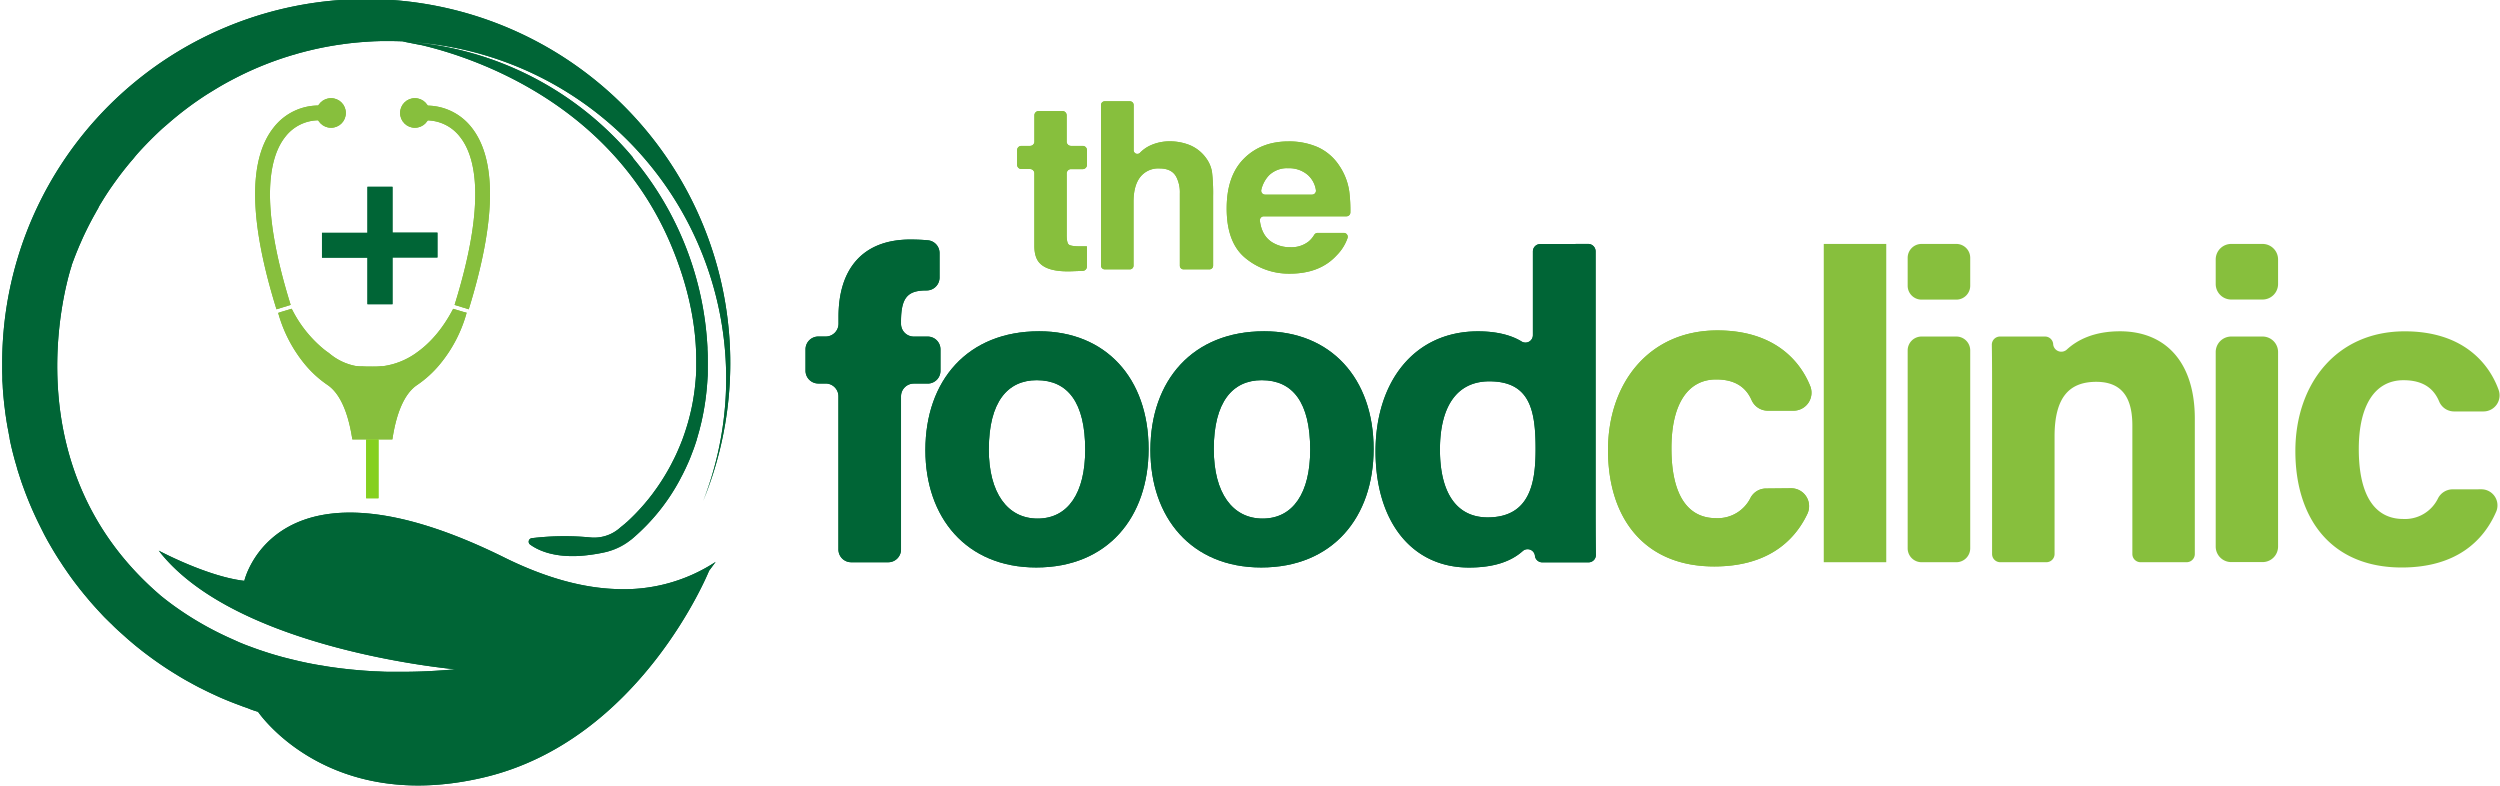 <svg id="Layer_1" data-name="Layer 1" xmlns="http://www.w3.org/2000/svg" viewBox="0 0 805.34 253.05"><defs><style>.cls-1{fill:#006536;}.cls-2{fill:#87bf3d;}.cls-3{fill:#007d51;}.cls-4{fill:#85d01e;}</style></defs><path class="cls-1" d="M270.09,177V127.66a4.13,4.13,0,0,0-4.12-4.12h-2.36a4.12,4.12,0,0,1-4.12-4.12v-6.89a4.12,4.12,0,0,1,4.12-4.12H266a4.13,4.13,0,0,0,4.12-4.12V102c0-15,7.45-24.84,23.18-24.84,1.8,0,3.84.08,5.63.25a4.12,4.12,0,0,1,3.73,4.1v7.93a4.15,4.15,0,0,1-4.2,4.12h-.05c-5.94,0-8.16,2.19-8.16,10v.75a4.12,4.12,0,0,0,4.12,4.12h4.47a4.11,4.11,0,0,1,4.12,4.12v6.89a4.11,4.11,0,0,1-4.12,4.12h-4.47a4.12,4.12,0,0,0-4.12,4.12V177a4.12,4.12,0,0,1-4.12,4.12H274.21A4.11,4.11,0,0,1,270.09,177Z"/><path class="cls-1" d="M370,144.62c0,22-13.16,38.18-36.19,38.18-22.55,0-35.71-16.09-35.71-37.79,0-22.44,13.57-38.29,36.66-38.29C356.17,106.72,370,121.82,370,144.62Zm-51.47.14c0,14,6,22.29,15.72,22.29,9.85,0,15.33-8.3,15.33-22.17,0-15.21-5.59-22.41-15.61-22.41C324.64,122.47,318.54,129.39,318.54,144.76Z"/><path class="cls-1" d="M442.49,144.62c0,22-13.17,38.18-36.2,38.18-22.55,0-35.7-16.09-35.7-37.79,0-22.44,13.56-38.29,36.65-38.29C428.64,106.72,442.49,121.82,442.49,144.62Zm-51.48.14c0,14,6,22.29,15.72,22.29,9.85,0,15.33-8.3,15.33-22.17,0-15.21-5.58-22.41-15.61-22.41C397.11,122.47,391,129.39,391,144.76Z"/><path class="cls-1" d="M511.65,78.58A2.39,2.39,0,0,1,514,81v80.17c0,5.82,0,11.71.09,17.57a2.37,2.37,0,0,1-2.37,2.41h-14.9a2.37,2.37,0,0,1-2.36-2.05V179a2.38,2.38,0,0,0-4-1.43c-3.75,3.31-9.25,5.25-17.26,5.25-18.39,0-30.09-14.77-30.09-37.44,0-22.38,12.44-38.64,33-38.64,6.44,0,11,1.4,14,3.24a2.39,2.39,0,0,0,3.69-2V81a2.38,2.38,0,0,1,2.38-2.38Zm-47.79,66.25c0,14.17,5.52,21.84,15.37,21.84,13.85,0,15.44-11.54,15.44-22,0-12.43-1.76-21.83-14.91-21.83C469.19,122.85,463.86,131.1,463.86,144.83Z"/><path class="cls-2" d="M577,157.29a5.77,5.77,0,0,1,5.21,8.25c-4.34,9.13-13.23,16.93-30,16.93C529.59,182.47,518,166.81,518,145c0-21.47,13.1-38.56,35.23-38.56,18.06,0,26.51,9.54,29.87,17.85a5.78,5.78,0,0,1-5.34,8h-8.26a5.69,5.69,0,0,1-5.24-3.39c-1.76-4-5.16-6.67-11.42-6.67-9.2,0-14.41,8.06-14.41,22.16,0,15.48,5.52,22.53,14.33,22.53a11.8,11.8,0,0,0,11.2-6.64,5.64,5.64,0,0,1,5-2.91Z"/><path class="cls-2" d="M587.5,181.11V78.58h20.13V181.11Z"/><path class="cls-2" d="M619,78.58H630.2a4.48,4.48,0,0,1,4.48,4.47v9a4.48,4.48,0,0,1-4.48,4.47H619a4.47,4.47,0,0,1-4.47-4.47v-9A4.47,4.47,0,0,1,619,78.58Zm0,29.83H630.2a4.48,4.48,0,0,1,4.48,4.47v63.76a4.48,4.48,0,0,1-4.48,4.47H619a4.47,4.47,0,0,1-4.47-4.47V112.88A4.47,4.47,0,0,1,619,108.41Z"/><path class="cls-2" d="M641.72,126.72c0-5.19,0-10.79-.08-15.64a2.63,2.63,0,0,1,2.64-2.67h14.5a2.63,2.63,0,0,1,2.62,2.39v.09a2.63,2.63,0,0,0,4.38,1.73c3.43-3.17,8.83-5.9,17.15-5.9,14.61,0,24.1,9.87,24.1,28.14v43.61a2.64,2.64,0,0,1-2.64,2.64H689.55a2.64,2.64,0,0,1-2.64-2.64V137.1c0-8.18-2.73-14.1-11.61-14.1-8.55,0-13.45,4.76-13.45,17.6v37.87a2.64,2.64,0,0,1-2.64,2.64H644.36a2.64,2.64,0,0,1-2.64-2.64Z"/><path class="cls-2" d="M718.76,78.58h10.09a5,5,0,0,1,5,5v7.91a5,5,0,0,1-5,5H718.76a5,5,0,0,1-5-5V83.6A5,5,0,0,1,718.76,78.58Zm0,29.83h10.09a5,5,0,0,1,5,5v62.66a5,5,0,0,1-5,5H718.76a5,5,0,0,1-5-5V113.43A5,5,0,0,1,718.76,108.41Z"/><path class="cls-2" d="M799.33,157.62a5.18,5.18,0,0,1,4.79,7.19c-4.14,9.58-13.06,18-30.44,18-22.63,0-34.26-15.66-34.26-37.51,0-21.47,13.09-38.57,35.23-38.57,18.8,0,27.19,10.35,30.25,18.88a5.18,5.18,0,0,1-4.89,6.93h-9.37a5.2,5.2,0,0,1-4.86-3.12c-1.72-4.2-5.14-6.94-11.52-6.94-9.2,0-14.41,8.07-14.41,22.17,0,15.47,5.51,22.53,14.32,22.53a11.82,11.82,0,0,0,11.2-6.64,5.32,5.32,0,0,1,4.67-2.91Z"/><path class="cls-2" d="M327.65,53.07V48.35A1.38,1.38,0,0,1,329,47h2.84a1.38,1.38,0,0,0,1.38-1.38V37.14a1.37,1.37,0,0,1,1.38-1.37h7.63a1.37,1.37,0,0,1,1.38,1.37v8.45A1.38,1.38,0,0,0,345,47h3.77a1.38,1.38,0,0,1,1.38,1.38v4.72a1.38,1.38,0,0,1-1.38,1.38H345a1.38,1.38,0,0,0-1.38,1.38V75.67c0,1.65.21,2.68.63,3.08s1.69.61,3.83.61l1,0,1.05,0v6.52a1.37,1.37,0,0,1-1.33,1.37l-3.65.14q-7.44.25-10.17-2.58c-1.18-1.2-1.77-3.06-1.77-5.56V55.83a1.38,1.38,0,0,0-1.38-1.38H329A1.38,1.38,0,0,1,327.65,53.07Z"/><path class="cls-2" d="M383.19,46.72a12.24,12.24,0,0,1,5.4,4.3,10.41,10.41,0,0,1,1.84,4.38,58.25,58.25,0,0,1,.36,7.76V85.58a1.19,1.19,0,0,1-1.19,1.19h-8.34a1.19,1.19,0,0,1-1.19-1.19V62.31a10.85,10.85,0,0,0-1.1-5.24q-1.43-2.8-5.41-2.81a7.4,7.4,0,0,0-6.27,2.79q-2.15,2.79-2.14,8V85.58A1.2,1.2,0,0,1,364,86.77h-8.13a1.2,1.2,0,0,1-1.19-1.19V33.82a1.2,1.2,0,0,1,1.19-1.19H364a1.2,1.2,0,0,1,1.19,1.19V48.39a1.19,1.19,0,0,0,2.06.81,11.07,11.07,0,0,1,3.2-2.29,14.83,14.83,0,0,1,6.29-1.38A17.16,17.16,0,0,1,383.19,46.72Z"/><path class="cls-2" d="M424.51,47.41a16.4,16.4,0,0,1,6.94,6,19.78,19.78,0,0,1,3.2,8.3,47.12,47.12,0,0,1,.35,6.72,1.25,1.25,0,0,1-1.25,1.25H407.11a1.27,1.27,0,0,0-1.25,1.45c.41,3.26,1.77,5.61,4.08,7a10.71,10.71,0,0,0,5.79,1.51,8.89,8.89,0,0,0,5.83-1.85,8.37,8.37,0,0,0,1.8-2.13,1.3,1.3,0,0,1,1.09-.63h8.44a1.26,1.26,0,0,1,1.22,1.59,14.75,14.75,0,0,1-3.56,5.67q-5.4,5.87-15.11,5.86a21.92,21.92,0,0,1-14.15-4.94q-6.14-4.95-6.13-16.08,0-10.44,5.53-16t14.37-5.57A23,23,0,0,1,424.51,47.41Zm-15.72,9.07a10.14,10.14,0,0,0-2.48,4.64,1.27,1.27,0,0,0,1.23,1.58h15.12a1.26,1.26,0,0,0,1.24-1.49,8.1,8.1,0,0,0-2.61-4.85,9.17,9.17,0,0,0-6.23-2.17A8.35,8.35,0,0,0,408.79,56.48Z"/><path class="cls-3" d="M118.4,13.44c-.29,0-.59,0-.87,0l-.09,0h0l-.11,0C117.64,13.37,118,13.41,118.4,13.44Z"/><path class="cls-3" d="M118.4,13.44c-.29,0-.59,0-.87,0l-.09,0h0l-.11,0C117.64,13.37,118,13.41,118.4,13.44Z"/><path class="cls-1" d="M199,189.77A53.8,53.8,0,0,0,230.54,181l-2.13,2.87s-22,54.61-72.51,66.55c-49.87,11.8-72.19-20.27-72.77-21.12-1-.3-2-.62-2.91-1s-1.81-.62-2.71-1c-1.79-.65-3.58-1.35-5.33-2.09-.89-.36-1.74-.75-2.61-1.15s-1.72-.79-2.57-1.2l-2.81-1.39c-.76-.4-1.51-.79-2.26-1.21s-1.66-.9-2.47-1.37-1.63-.95-2.43-1.45q-4.85-2.94-9.36-6.32c-.74-.55-1.47-1.1-2.19-1.67a.9.9,0,0,1-.1-.09c-.72-.56-1.44-1.13-2.14-1.72s-1.57-1.32-2.34-2c-1.11-1-2.19-1.94-3.25-2.92-.08-.09-.16-.15-.23-.22-.47-.44-.92-.87-1.35-1.32-.71-.65-1.38-1.34-2.06-2s-1.39-1.46-2.07-2.19-1.58-1.71-2.33-2.58c-.48-.53-.95-1.09-1.4-1.64s-1-1.17-1.47-1.77-1-1.19-1.42-1.79c-1.43-1.8-2.78-3.66-4.07-5.55-.43-.63-.87-1.25-1.28-1.9s-.86-1.28-1.26-1.93c-.82-1.28-1.62-2.61-2.39-3.94-.38-.66-.77-1.32-1.14-2s-.71-1.3-1.07-2a.79.79,0,0,0-.08-.16l-1-2a113.35,113.35,0,0,1-5.34-12.32c-.26-.72-.53-1.44-.78-2.17-.3-.91-.6-1.81-.89-2.73-.21-.65-.42-1.3-.6-2s-.33-1.13-.5-1.72-.37-1.35-.54-2c-.1-.35-.2-.72-.28-1.07-.37-1.47-.72-3-1-4.44a.74.74,0,0,0,0-.19c-.13-.62-.25-1.23-.35-1.85s-.24-1.17-.34-1.78-.25-1.4-.35-2.1-.21-1.34-.3-2-.15-1.1-.21-1.67c-.21-1.6-.37-3.22-.51-4.85-.06-.8-.13-1.58-.16-2.37s-.09-1.35-.12-2c0-.34,0-.65,0-1,0-.62-.05-1.25-.05-1.89,0-.82,0-1.64,0-2.46A117.27,117.27,0,1,1,226.51,161.4,108.65,108.65,0,0,0,131,13.44a104.81,104.81,0,0,1,72.79,37.17h0L204,51l.33.42A103.08,103.08,0,0,1,227.9,112c0,.17,0,.34,0,.51.05.66.07,1.33.09,2,0,.91,0,1.79,0,2.69s0,1.79,0,2.7c0,.6,0,1.22-.07,1.84v.1c-.1,1.8-.25,3.54-.45,5.24a80.79,80.79,0,0,1-1.41,8.38c-.11.55-.25,1.07-.38,1.61-.19.76-.37,1.53-.59,2.27s-.41,1.47-.63,2.19a.11.11,0,0,0,0,.08l-.68,2.06c-.24.69-.49,1.37-.74,2-.5,1.35-1,2.64-1.59,3.89-.28.62-.55,1.24-.85,1.84s-.6,1.26-.92,1.84-.54,1.06-.82,1.56a65.25,65.25,0,0,1-14.68,18.3l-.63.54a4.23,4.23,0,0,1-.42.32A22.53,22.53,0,0,1,196,177.6c-.3.09-.59.17-.89.24a53.75,53.75,0,0,1-5.91,1c-.62.08-1.23.13-1.81.18s-1.14.09-1.69.1c-7.92.27-12.59-2-14.91-3.69a1.14,1.14,0,0,1,.5-2.06,87.5,87.5,0,0,1,19-.23,12.53,12.53,0,0,0,9.51-3.18,2.46,2.46,0,0,0,.25-.22.72.72,0,0,0,.15-.11,1.58,1.58,0,0,1,.15-.12l.25-.2c.15-.13.33-.28.54-.43l.46-.42.46-.39a63.53,63.53,0,0,0,4.74-4.83c.25-.27.49-.55.74-.84l1.4-1.68.82-1.06q.53-.65,1-1.35c.29-.37.55-.75.84-1.15a70.48,70.48,0,0,0,4.5-7.34c.26-.49.51-1,.76-1.49l.31-.6.65-1.36c.13-.28.25-.57.38-.85s.35-.79.52-1.2c.3-.69.6-1.41.87-2.13a1,1,0,0,0,.07-.15c.25-.65.48-1.32.72-2l.16-.47c.22-.63.42-1.27.62-1.92.34-1.07.65-2.17.94-3.31.13-.52.26-1,.38-1.55.37-1.56.69-3.16.94-4.82.05-.25.08-.5.12-.75.11-.77.23-1.56.31-2.36.2-1.74.35-3.54.44-5.4,0-.27,0-.53,0-.8,0-.8,0-1.64,0-2.48,0-10.24-2-21.95-7.22-35.09-18.91-47.78-64.78-62.68-81.33-66.57l-.1,0L130,13.41l.87,0c-.36,0-.75-.07-1.12-.08l.12,0h.05l.08,0c-1.53-.07-3.09-.1-4.64-.1q-1.38,0-2.73,0l-2.14.07-1.69.1q-3.41.2-6.73.6c-.62.08-1.23.15-1.84.25a102.65,102.65,0,0,0-10.89,2.09q-.83.19-1.65.42c-.92.23-1.82.48-2.74.77-.62.17-1.26.35-1.88.55a106.46,106.46,0,0,0-15.14,6c-1.12.55-2.24,1.12-3.35,1.71-2.07,1.08-4.09,2.25-6.08,3.49-.55.32-1.09.67-1.64,1a106.59,106.59,0,0,0-12.54,9.38l-2,1.72c-2.55,2.34-5,4.8-7.35,7.36-.59.65-1.17,1.3-1.72,2s-1.07,1.24-1.59,1.88c-1.52,1.84-3,3.73-4.38,5.66-.29.39-.57.79-.84,1.17-.38.54-.77,1.09-1.14,1.64q-1.35,2-2.6,4.07c-.36.56-.71,1.15-1,1.72,0,0,0,.05,0,.08-.35.59-.69,1.17-1,1.76q-1.53,2.7-2.9,5.51c-.21.44-.43.87-.63,1.31-.42.88-.82,1.79-1.22,2.71-.25.55-.49,1.1-.72,1.67-.54,1.29-1.05,2.57-1.54,3.89-.23.61-.47,1.22-.67,1.84a.78.78,0,0,1,0,.14c0,.11-.07.21-.12.35C20.35,94.34,5,151.65,51.48,191.63l.1.1c1.82,1.49,3.8,3,5.9,4.45.86.6,1.72,1.18,2.63,1.77a104.2,104.2,0,0,0,14.83,8l2.22,1c1.2.5,2.44,1,3.7,1.44.61.23,1.23.47,1.87.68h0c.62.24,1.26.44,1.89.65,1.66.56,3.36,1.09,5.12,1.58.72.21,1.45.41,2.21.6s1.55.4,2.34.58c2.1.52,4.26,1,6.5,1.42.79.15,1.59.29,2.41.42s1.9.32,2.87.47c2.7.4,5.47.74,8.33,1,.5.05,1,.1,1.5.13l.64.05c.77.07,1.55.12,2.36.17s1.45.1,2.19.12,1.45.06,2.2.1,1.68.05,2.53.06c1.12,0,2.26,0,3.39,0,5.54,0,11.37-.26,17.49-.82,0,0-70.75-6.14-95.56-38.22,0,0,15.61,8.36,27.57,9.73,0,0,10.11-44.11,84.07-7.36C176.57,186.53,188.59,189.51,199,189.77Z"/><path class="cls-1" d="M129.77,13.36c.37,0,.76.05,1.12.08l-.87,0-.08,0h-.05Z"/><path class="cls-1" d="M200.06,169.79a2.46,2.46,0,0,1-.25.22l.2-.18Z"/><path class="cls-1" d="M203.12,174A20.2,20.2,0,0,1,196,177.6,22.53,22.53,0,0,0,203.12,174Z"/><path class="cls-1" d="M200.06,169.79a2.46,2.46,0,0,1-.25.22l.2-.18Z"/><path class="cls-1" d="M228,119.91c0-.91,0-1.79,0-2.7s0-1.78,0-2.69C228.06,116.29,228.06,118.08,228,119.91Z"/><path class="cls-2" d="M89.07,99.63C80.19,71.11,79.91,51.39,88.22,41a18.32,18.32,0,0,1,15-7l-.38,4.75A13.61,13.61,0,0,0,91.88,44.1c-4.95,6.24-8.66,20.7,1.75,54.12Z"/><path class="cls-2" d="M151,99.63l-4.56-1.41c10.44-33.53,6.68-48,1.69-54.2a13.55,13.55,0,0,0-10.85-5.24l-.4-4.75a18.32,18.32,0,0,1,15,7C160.11,51.39,159.83,71.11,151,99.63Z"/><path class="cls-2" d="M150.3,100.73v0h0v0a.18.18,0,0,0,0,.09,44.56,44.56,0,0,1-8.53,16.43A34.84,34.84,0,0,1,134.4,124c-4.51,3-6.87,10-8,17.54H113.5c-1.16-7.58-3.51-14.49-8-17.54a34.84,34.84,0,0,1-7.32-6.69,44.82,44.82,0,0,1-8.54-16.43.24.24,0,0,0,0-.09v0l1-.33,3.33-1a39.68,39.68,0,0,0,10.36,13.06c.51.4,1,.78,1.53,1.13a1.66,1.66,0,0,0,.21.16,18.5,18.5,0,0,0,8.62,4.11l.18,0H115a5.83,5.83,0,0,0,.83.08l.49,0c.6,0,1.35.08,2.23.08.41,0,.85,0,1.33,0a.22.22,0,0,0,.16,0c.81,0,1.7,0,2.64-.11a3.71,3.71,0,0,0,.47,0,.39.39,0,0,0,.15,0,23.94,23.94,0,0,0,10.59-4.14,1.92,1.92,0,0,0,.21-.16c4-2.78,8.26-7.23,11.88-14.19l3.34,1Z"/><rect class="cls-4" x="117.95" y="141.56" width="3.98" height="18.95"/><circle class="cls-2" cx="133.65" cy="36.39" r="4.77"/><circle class="cls-2" cx="106.64" cy="36.39" r="4.77"/><path class="cls-1" d="M126.44,60.17V74.94h14.48v8H126.44V98h-8.07V83H103.72v-8h14.65V60.17Z"/><path class="cls-1" d="M270.09,177V127.66a4.13,4.13,0,0,0-4.12-4.12h-2.36a4.12,4.12,0,0,1-4.12-4.12v-6.89a4.12,4.12,0,0,1,4.12-4.12H266a4.13,4.13,0,0,0,4.12-4.12V102c0-15,7.45-24.84,23.18-24.84,1.8,0,3.84.08,5.63.25a4.12,4.12,0,0,1,3.73,4.1v7.93a4.15,4.15,0,0,1-4.2,4.12h-.05c-5.94,0-8.16,2.19-8.16,10v.75a4.12,4.12,0,0,0,4.12,4.12h4.47a4.11,4.11,0,0,1,4.12,4.12v6.89a4.11,4.11,0,0,1-4.12,4.12h-4.47a4.12,4.12,0,0,0-4.12,4.12V177a4.12,4.12,0,0,1-4.12,4.12H274.21A4.11,4.11,0,0,1,270.09,177Z"/><path class="cls-1" d="M370,144.62c0,22-13.16,38.18-36.19,38.18-22.55,0-35.71-16.09-35.71-37.79,0-22.44,13.57-38.29,36.66-38.29C356.17,106.72,370,121.82,370,144.62Zm-51.47.14c0,14,6,22.29,15.72,22.29,9.85,0,15.33-8.3,15.33-22.17,0-15.21-5.59-22.41-15.61-22.41C324.64,122.47,318.54,129.39,318.54,144.76Z"/><path class="cls-1" d="M442.49,144.62c0,22-13.17,38.18-36.2,38.18-22.55,0-35.7-16.09-35.7-37.79,0-22.44,13.56-38.29,36.65-38.29C428.64,106.72,442.49,121.82,442.49,144.62Zm-51.48.14c0,14,6,22.29,15.72,22.29,9.85,0,15.33-8.3,15.33-22.17,0-15.21-5.58-22.41-15.61-22.41C397.11,122.47,391,129.39,391,144.76Z"/><path class="cls-1" d="M511.65,78.58A2.39,2.39,0,0,1,514,81v80.17c0,5.82,0,11.71.09,17.57a2.37,2.37,0,0,1-2.37,2.41h-14.9a2.37,2.37,0,0,1-2.36-2.05V179a2.38,2.38,0,0,0-4-1.43c-3.75,3.31-9.25,5.25-17.26,5.25-18.39,0-30.09-14.77-30.09-37.44,0-22.38,12.44-38.64,33-38.64,6.44,0,11,1.4,14,3.24a2.39,2.39,0,0,0,3.69-2V81a2.38,2.38,0,0,1,2.38-2.38Zm-47.79,66.25c0,14.17,5.52,21.84,15.37,21.84,13.85,0,15.44-11.54,15.44-22,0-12.43-1.76-21.83-14.91-21.83C469.19,122.85,463.86,131.1,463.86,144.83Z"/><path class="cls-2" d="M577,157.29a5.77,5.77,0,0,1,5.21,8.25c-4.34,9.13-13.23,16.93-30,16.93C529.59,182.47,518,166.81,518,145c0-21.47,13.1-38.56,35.23-38.56,18.06,0,26.51,9.54,29.87,17.85a5.78,5.78,0,0,1-5.34,8h-8.26a5.69,5.69,0,0,1-5.24-3.39c-1.76-4-5.16-6.67-11.42-6.67-9.2,0-14.41,8.06-14.41,22.16,0,15.48,5.52,22.53,14.33,22.53a11.8,11.8,0,0,0,11.2-6.64,5.64,5.64,0,0,1,5-2.91Z"/><path class="cls-2" d="M327.65,53.07V48.35A1.38,1.38,0,0,1,329,47h2.84a1.38,1.38,0,0,0,1.38-1.38V37.14a1.37,1.37,0,0,1,1.38-1.37h7.63a1.37,1.37,0,0,1,1.38,1.37v8.45A1.38,1.38,0,0,0,345,47h3.77a1.38,1.38,0,0,1,1.38,1.38v4.72a1.38,1.38,0,0,1-1.38,1.38H345a1.38,1.38,0,0,0-1.38,1.38V75.67c0,1.65.21,2.68.63,3.08s1.69.61,3.83.61l1,0,1.05,0v6.52a1.37,1.37,0,0,1-1.33,1.37l-3.65.14q-7.44.25-10.17-2.58c-1.18-1.2-1.77-3.06-1.77-5.56V55.83a1.38,1.38,0,0,0-1.38-1.38H329A1.38,1.38,0,0,1,327.65,53.07Z"/><path class="cls-2" d="M383.19,46.72a12.24,12.24,0,0,1,5.4,4.3,10.41,10.41,0,0,1,1.84,4.38,58.25,58.25,0,0,1,.36,7.76V85.58a1.19,1.19,0,0,1-1.19,1.19h-8.34a1.19,1.19,0,0,1-1.19-1.19V62.31a10.85,10.85,0,0,0-1.1-5.24q-1.43-2.8-5.41-2.81a7.4,7.4,0,0,0-6.27,2.79q-2.15,2.79-2.14,8V85.58A1.2,1.2,0,0,1,364,86.77h-8.13a1.2,1.2,0,0,1-1.19-1.19V33.82a1.2,1.2,0,0,1,1.19-1.19H364a1.2,1.2,0,0,1,1.19,1.19V48.39a1.19,1.19,0,0,0,2.06.81,11.07,11.07,0,0,1,3.2-2.29,14.83,14.83,0,0,1,6.29-1.38A17.16,17.16,0,0,1,383.19,46.72Z"/><path class="cls-2" d="M424.51,47.41a16.4,16.4,0,0,1,6.94,6,19.78,19.78,0,0,1,3.2,8.3,47.12,47.12,0,0,1,.35,6.72,1.25,1.25,0,0,1-1.25,1.25H407.11a1.27,1.27,0,0,0-1.25,1.45c.41,3.26,1.77,5.61,4.08,7a10.71,10.71,0,0,0,5.79,1.51,8.89,8.89,0,0,0,5.83-1.85,8.37,8.37,0,0,0,1.8-2.13,1.3,1.3,0,0,1,1.09-.63h8.44a1.26,1.26,0,0,1,1.22,1.59,14.75,14.75,0,0,1-3.56,5.67q-5.4,5.87-15.11,5.86a21.92,21.92,0,0,1-14.15-4.94q-6.14-4.95-6.13-16.08,0-10.44,5.53-16t14.37-5.57A23,23,0,0,1,424.51,47.41Zm-15.72,9.07a10.14,10.14,0,0,0-2.48,4.64,1.27,1.27,0,0,0,1.23,1.58h15.12a1.26,1.26,0,0,0,1.24-1.49,8.1,8.1,0,0,0-2.61-4.85,9.17,9.17,0,0,0-6.23-2.17A8.35,8.35,0,0,0,408.79,56.48Z"/><path class="cls-3" d="M118.4,13.44c-.29,0-.59,0-.87,0l-.09,0h0l-.11,0C117.64,13.37,118,13.41,118.4,13.44Z"/><path class="cls-3" d="M118.4,13.44c-.29,0-.59,0-.87,0l-.09,0h0l-.11,0C117.64,13.37,118,13.41,118.4,13.44Z"/><path class="cls-1" d="M199,189.77A53.8,53.8,0,0,0,230.54,181l-2.13,2.87s-22,54.61-72.51,66.55c-49.87,11.8-72.19-20.27-72.77-21.12-1-.3-2-.62-2.91-1s-1.81-.62-2.71-1c-1.79-.65-3.58-1.35-5.33-2.09-.89-.36-1.74-.75-2.61-1.15s-1.72-.79-2.57-1.2l-2.81-1.39c-.76-.4-1.51-.79-2.26-1.21s-1.66-.9-2.47-1.37-1.63-.95-2.43-1.45q-4.85-2.94-9.36-6.32c-.74-.55-1.47-1.1-2.19-1.67a.9.9,0,0,1-.1-.09c-.72-.56-1.44-1.13-2.14-1.72s-1.57-1.32-2.34-2c-1.11-1-2.19-1.94-3.25-2.92-.08-.09-.16-.15-.23-.22-.47-.44-.92-.87-1.35-1.32-.71-.65-1.38-1.34-2.06-2s-1.39-1.46-2.07-2.19-1.58-1.71-2.33-2.58c-.48-.53-.95-1.09-1.4-1.64s-1-1.17-1.47-1.77-1-1.19-1.42-1.79c-1.43-1.8-2.78-3.66-4.07-5.55-.43-.63-.87-1.25-1.28-1.9s-.86-1.28-1.26-1.93c-.82-1.28-1.62-2.61-2.39-3.94-.38-.66-.77-1.32-1.14-2s-.71-1.3-1.07-2a.79.79,0,0,0-.08-.16l-1-2a113.35,113.35,0,0,1-5.34-12.32c-.26-.72-.53-1.44-.78-2.17-.3-.91-.6-1.81-.89-2.73-.21-.65-.42-1.3-.6-2s-.33-1.13-.5-1.72-.37-1.35-.54-2c-.1-.35-.2-.72-.28-1.07-.37-1.47-.72-3-1-4.44a.74.74,0,0,0,0-.19c-.13-.62-.25-1.23-.35-1.85s-.24-1.17-.34-1.78-.25-1.4-.35-2.1-.21-1.34-.3-2-.15-1.1-.21-1.67c-.21-1.6-.37-3.22-.51-4.85-.06-.8-.13-1.58-.16-2.37s-.09-1.35-.12-2c0-.34,0-.65,0-1,0-.62-.05-1.25-.05-1.89,0-.82,0-1.64,0-2.46A117.27,117.27,0,1,1,226.51,161.4,108.65,108.65,0,0,0,131,13.44a104.81,104.81,0,0,1,72.79,37.17h0L204,51l.33.42A103.08,103.08,0,0,1,227.9,112c0,.17,0,.34,0,.51.05.66.07,1.33.09,2,0,.91,0,1.79,0,2.69s0,1.79,0,2.7c0,.6,0,1.22-.07,1.84v.1c-.1,1.8-.25,3.54-.45,5.24a80.79,80.79,0,0,1-1.41,8.38c-.11.55-.25,1.07-.38,1.61-.19.76-.37,1.53-.59,2.27s-.41,1.47-.63,2.19a.11.11,0,0,0,0,.08l-.68,2.06c-.24.69-.49,1.37-.74,2-.5,1.35-1,2.64-1.59,3.89-.28.62-.55,1.24-.85,1.84s-.6,1.26-.92,1.84-.54,1.06-.82,1.56a65.25,65.25,0,0,1-14.68,18.3l-.63.54a4.23,4.23,0,0,1-.42.32A22.53,22.53,0,0,1,196,177.6c-.3.09-.59.17-.89.24a53.75,53.75,0,0,1-5.91,1c-.62.08-1.23.13-1.81.18s-1.14.09-1.69.1c-7.92.27-12.59-2-14.91-3.69a1.14,1.14,0,0,1,.5-2.06,87.5,87.5,0,0,1,19-.23,12.53,12.53,0,0,0,9.51-3.18,2.46,2.46,0,0,0,.25-.22.72.72,0,0,0,.15-.11,1.58,1.58,0,0,1,.15-.12l.25-.2c.15-.13.33-.28.54-.43l.46-.42.46-.39a63.53,63.53,0,0,0,4.74-4.83c.25-.27.49-.55.74-.84l1.4-1.68.82-1.06q.53-.65,1-1.35c.29-.37.55-.75.84-1.15a70.48,70.48,0,0,0,4.5-7.34c.26-.49.51-1,.76-1.49l.31-.6.65-1.36c.13-.28.25-.57.38-.85s.35-.79.52-1.2c.3-.69.6-1.41.87-2.13a1,1,0,0,0,.07-.15c.25-.65.48-1.32.72-2l.16-.47c.22-.63.42-1.27.62-1.92.34-1.07.65-2.17.94-3.31.13-.52.26-1,.38-1.55.37-1.56.69-3.16.94-4.82.05-.25.08-.5.12-.75.11-.77.23-1.56.31-2.36.2-1.74.35-3.54.44-5.4,0-.27,0-.53,0-.8,0-.8,0-1.64,0-2.48,0-10.24-2-21.95-7.22-35.09-18.91-47.78-64.78-62.68-81.33-66.57l-.1,0L130,13.41l.87,0c-.36,0-.75-.07-1.12-.08l.12,0h.05l.08,0c-1.53-.07-3.09-.1-4.64-.1q-1.38,0-2.73,0l-2.14.07-1.69.1q-3.41.2-6.73.6c-.62.08-1.23.15-1.84.25a102.65,102.65,0,0,0-10.89,2.09q-.83.19-1.65.42c-.92.23-1.82.48-2.74.77-.62.17-1.26.35-1.88.55a106.46,106.46,0,0,0-15.14,6c-1.12.55-2.24,1.12-3.35,1.71-2.07,1.08-4.09,2.25-6.08,3.49-.55.32-1.09.67-1.64,1a106.59,106.59,0,0,0-12.54,9.38l-2,1.72c-2.55,2.34-5,4.8-7.35,7.36-.59.65-1.17,1.3-1.72,2s-1.07,1.24-1.59,1.88c-1.52,1.84-3,3.73-4.38,5.66-.29.39-.57.79-.84,1.17-.38.54-.77,1.09-1.14,1.64q-1.35,2-2.6,4.07c-.36.56-.71,1.15-1,1.72,0,0,0,.05,0,.08-.35.59-.69,1.17-1,1.76q-1.53,2.7-2.9,5.51c-.21.44-.43.87-.63,1.31-.42.88-.82,1.79-1.22,2.71-.25.55-.49,1.1-.72,1.67-.54,1.29-1.05,2.57-1.54,3.89-.23.61-.47,1.22-.67,1.84a.78.78,0,0,1,0,.14c0,.11-.07.21-.12.35C20.35,94.34,5,151.65,51.48,191.63l.1.1c1.82,1.49,3.8,3,5.9,4.45.86.6,1.72,1.18,2.63,1.77a104.2,104.2,0,0,0,14.83,8l2.22,1c1.2.5,2.44,1,3.7,1.44.61.23,1.23.47,1.87.68h0c.62.24,1.26.44,1.89.65,1.66.56,3.36,1.09,5.12,1.58.72.21,1.45.41,2.21.6s1.55.4,2.34.58c2.1.52,4.26,1,6.5,1.42.79.15,1.59.29,2.41.42s1.9.32,2.87.47c2.7.4,5.47.74,8.33,1,.5.05,1,.1,1.5.13l.64.05c.77.07,1.55.12,2.36.17s1.45.1,2.19.12,1.45.06,2.2.1,1.68.05,2.53.06c1.12,0,2.26,0,3.39,0,5.54,0,11.37-.26,17.49-.82,0,0-70.75-6.14-95.56-38.22,0,0,15.61,8.36,27.57,9.73,0,0,10.11-44.11,84.07-7.36C176.57,186.53,188.59,189.51,199,189.77Z"/><path class="cls-1" d="M129.77,13.36c.37,0,.76.05,1.12.08l-.87,0-.08,0h-.05Z"/><path class="cls-1" d="M200.06,169.79a2.46,2.46,0,0,1-.25.22l.2-.18Z"/><path class="cls-1" d="M203.12,174A20.2,20.2,0,0,1,196,177.6,22.53,22.53,0,0,0,203.12,174Z"/><path class="cls-1" d="M200.06,169.79a2.46,2.46,0,0,1-.25.22l.2-.18Z"/><path class="cls-1" d="M228,119.91c0-.91,0-1.79,0-2.7s0-1.78,0-2.69C228.06,116.29,228.06,118.08,228,119.91Z"/><path class="cls-2" d="M89.07,99.63C80.19,71.11,79.91,51.39,88.22,41a18.32,18.32,0,0,1,15-7l-.38,4.75A13.61,13.61,0,0,0,91.88,44.1c-4.95,6.24-8.66,20.7,1.75,54.12Z"/><path class="cls-2" d="M151,99.63l-4.56-1.41c10.44-33.53,6.68-48,1.69-54.2a13.55,13.55,0,0,0-10.85-5.24l-.4-4.75a18.32,18.32,0,0,1,15,7C160.11,51.39,159.83,71.11,151,99.63Z"/><path class="cls-2" d="M150.3,100.73v0h0v0a.18.18,0,0,0,0,.09,44.56,44.56,0,0,1-8.53,16.43A34.84,34.84,0,0,1,134.4,124c-4.51,3-6.87,10-8,17.54H113.5c-1.16-7.58-3.51-14.49-8-17.54a34.84,34.84,0,0,1-7.32-6.69,44.82,44.82,0,0,1-8.54-16.43.24.24,0,0,0,0-.09v0l1-.33,3.33-1a39.68,39.68,0,0,0,10.36,13.06c.51.4,1,.78,1.53,1.13a1.66,1.66,0,0,0,.21.16,18.5,18.5,0,0,0,8.62,4.11l.18,0H115a5.83,5.83,0,0,0,.83.08l.49,0c.6,0,1.35.08,2.23.08.41,0,.85,0,1.33,0a.22.22,0,0,0,.16,0c.81,0,1.7,0,2.64-.11a3.71,3.71,0,0,0,.47,0,.39.39,0,0,0,.15,0,23.94,23.94,0,0,0,10.59-4.14,1.92,1.92,0,0,0,.21-.16c4-2.78,8.26-7.23,11.88-14.19l3.34,1Z"/><rect class="cls-4" x="117.95" y="141.56" width="3.98" height="18.95"/><circle class="cls-2" cx="133.65" cy="36.39" r="4.77"/><circle class="cls-2" cx="106.64" cy="36.39" r="4.77"/><path class="cls-1" d="M126.44,60.17V74.94h14.48v8H126.44V98h-8.07V83H103.72v-8h14.65V60.17Z"/></svg>
